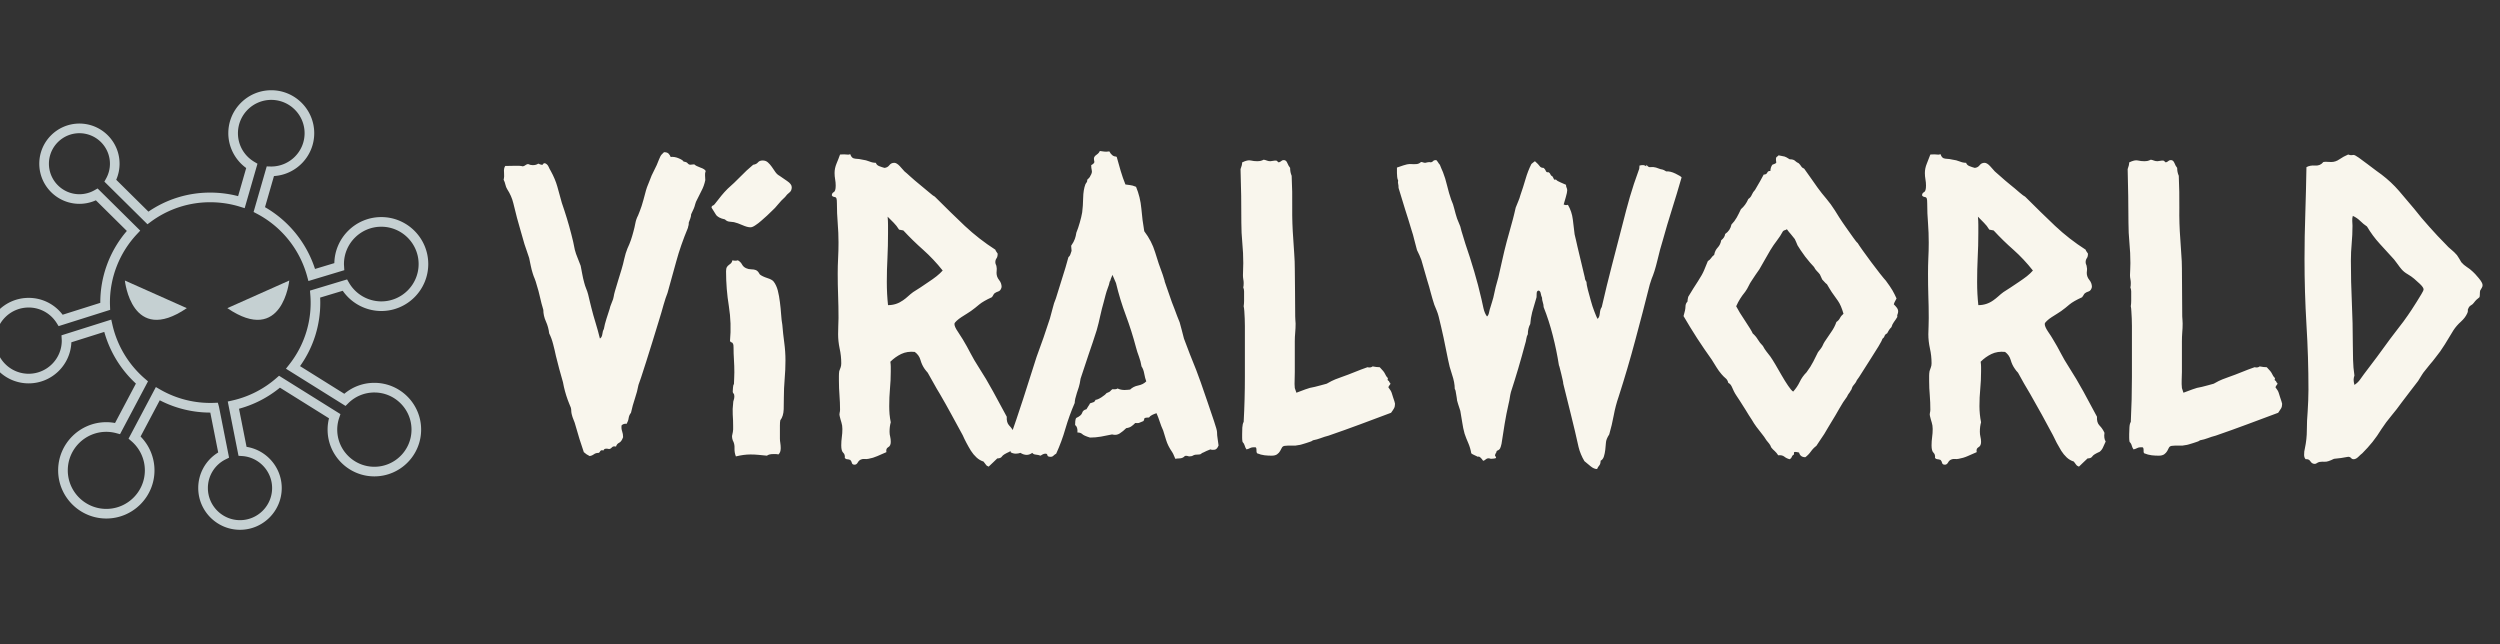 <svg xmlns="http://www.w3.org/2000/svg" version="1.1" xmlns:xlink="http://www.w3.org/1999/xlink" xmlns:svgjs="http://svgjs.dev/svgjs" width="194" height="50" viewBox="0 0 194 50">
  <rect x="0" y="0" width="194" height="50" fill="#333333" stroke="none"/>
  <g transform="matrix(1,0,0,1,-1.212,-0.943)">
    <svg viewBox="0 0 396 70" data-background-color="#856591" preserveAspectRatio="xMidYMid meet" height="50" width="194" xmlns="http://www.w3.org/2000/svg" xmlns:xlink="http://www.w3.org/1999/xlink">
      <g id="tight-bounds" transform="matrix(1,0,0,1,0.24,0.187)">
        <svg viewBox="0 0 395.52 69.626" height="69.626" width="395.52">
          <g>
            <svg viewBox="0 0 498.909 87.826" height="69.626" width="395.52">
              <g transform="matrix(1,0,0,1,103.389,12.138)">
                <svg viewBox="0 0 395.52 63.55" height="63.55" width="395.52">
                  <g id="textblocktransform">
                    <svg viewBox="0 0 395.52 63.55" height="63.55" width="395.52" id="textblock">
                      <g>
                        <svg viewBox="0 0 395.52 63.55" height="63.55" width="395.52">
                          <g transform="matrix(1,0,0,1,0,0)">
                            <svg width="395.52" viewBox="0 -37.7 245.83 39.51" height="63.55" data-palette-color="#f9f6ed">
                              <path d="M19.92-37.55L19.92-37.55Q20.31-37.55 20.48-37.38 20.65-37.21 20.75-36.96L20.75-36.96Q21.24-37.01 21.75-36.79 22.27-36.57 22.36-36.38L22.36-36.38Q22.75-36.33 22.85-36.18 22.95-36.04 23.14-35.99L23.14-35.99 23.68-36.04Q23.88-35.84 24.44-35.64 25-35.45 25.1-35.21L25.1-35.21Q25-34.96 25.02-34.69 25.05-34.42 25.05-34.08L25.05-34.08Q24.9-33.35 24.58-32.76 24.27-32.18 24.02-31.64L24.02-31.64Q23.88-31.4 23.8-31.1 23.73-30.81 23.63-30.57L23.63-30.57Q23.54-30.37 23.46-30.2 23.39-30.03 23.29-29.83L23.29-29.83Q23.29-29.59 23.19-29.32 23.1-29.05 23-28.81L23-28.81Q23-28.52 22.95-28.39 22.9-28.27 22.9-28.17L22.9-28.17Q21.97-25.93 21.44-23.97 20.9-22.02 20.36-20.07L20.36-20.07Q20.12-19.48 19.87-18.6 19.63-17.72 19.26-16.53 18.9-15.33 18.48-13.99 18.07-12.65 17.7-11.5 17.33-10.35 17.07-9.55 16.8-8.74 16.75-8.64L16.75-8.64Q16.6-7.81 16.31-6.96 16.02-6.1 15.82-5.18L15.82-5.18Q15.58-4.88 15.53-4.52 15.48-4.15 15.28-3.81L15.28-3.81Q14.89-3.86 14.65-3.61L14.65-3.61Q14.6-3.22 14.72-2.88 14.84-2.54 14.84-2.15L14.84-2.15Q14.65-1.61 14.36-1.46 14.06-1.32 13.96-0.98L13.96-0.98Q13.62-1.07 13.45-0.88 13.28-0.68 13.09-0.68L13.09-0.68Q12.5-0.83 12.4-0.49L12.4-0.49Q12.11-0.59 12.01-0.42 11.91-0.24 11.82-0.2L11.82-0.2Q11.43-0.2 11.21-0.02 10.99 0.15 10.69 0.2L10.69 0.2Q10.5 0.1 10.3-0.02 10.11-0.15 9.96-0.29L9.96-0.29Q9.67-1.12 9.42-1.93 9.18-2.73 8.94-3.56L8.94-3.56Q8.84-3.96 8.69-4.3 8.54-4.64 8.45-5.03L8.45-5.03Q8.4-5.27 8.4-5.44 8.4-5.62 8.35-5.81L8.35-5.81Q8.25-6.05 8.15-6.3 8.06-6.54 7.96-6.79L7.96-6.79Q7.57-7.86 7.37-8.98L7.37-8.98Q7.13-9.81 6.91-10.62 6.69-11.43 6.49-12.26L6.49-12.26Q6.35-12.94 6.15-13.7 5.96-14.45 5.66-15.04L5.66-15.04Q5.57-15.82 5.25-16.53 4.93-17.24 4.93-17.97L4.93-17.97Q4.69-18.75 4.52-19.53 4.35-20.31 4.1-21.09L4.1-21.09Q4-21.48 3.86-21.83 3.71-22.17 3.61-22.51L3.61-22.51Q3.47-22.95 3.37-23.44 3.27-23.93 3.17-24.41L3.17-24.41Q3.03-24.85 2.88-25.27 2.73-25.68 2.59-26.12L2.59-26.12Q2.34-26.95 2.12-27.76 1.9-28.56 1.66-29.39L1.66-29.39Q1.42-30.32 1.2-31.23 0.98-32.13 0.44-32.96L0.44-32.96Q0.29-33.2 0.22-33.52 0.15-33.84 0-34.13L0-34.13Q0.1-34.52 0.05-35.03 0-35.55 0.2-35.84L0.2-35.84Q0.68-35.84 1.37-35.86 2.05-35.89 2.39-35.79L2.39-35.79Q2.59-35.84 2.71-35.94 2.83-36.04 3.03-36.08L3.03-36.08Q3.32-35.94 3.61-35.94L3.61-35.94Q4.05-35.94 4.3-36.13L4.3-36.13Q4.83-35.89 4.88-36.04 4.93-36.18 5.13-36.18L5.13-36.18Q5.42-36.08 5.57-35.77 5.71-35.45 5.86-35.21L5.86-35.21Q6.4-34.23 6.67-33.28 6.93-32.32 7.23-31.25L7.23-31.25Q7.57-30.27 7.86-29.32 8.15-28.37 8.4-27.39L8.4-27.39Q8.54-26.9 8.64-26.42 8.74-25.93 8.84-25.44L8.84-25.44Q8.98-24.9 9.18-24.44 9.38-23.97 9.57-23.44L9.57-23.44Q9.67-22.9 9.77-22.39 9.86-21.88 10.01-21.34L10.01-21.34Q10.11-20.95 10.25-20.61 10.4-20.26 10.5-19.87L10.5-19.87Q10.6-19.48 10.69-19.07 10.79-18.65 10.89-18.26L10.89-18.26Q11.13-17.29 11.43-16.33 11.72-15.38 11.96-14.4L11.96-14.4Q12.21-14.55 12.26-14.94 12.3-15.33 12.45-15.58L12.45-15.58Q12.55-16.16 12.77-16.85 12.99-17.53 13.18-18.12L13.18-18.12Q13.23-18.36 13.31-18.55 13.38-18.75 13.48-18.99L13.48-18.99Q13.62-19.29 13.67-19.6 13.72-19.92 13.82-20.26L13.82-20.26Q14.01-20.95 14.23-21.63 14.45-22.31 14.65-23L14.65-23Q14.84-23.63 14.99-24.32 15.14-25 15.38-25.59L15.38-25.59Q15.63-26.12 15.8-26.61 15.97-27.1 16.11-27.64L16.11-27.64Q16.26-28.17 16.36-28.71 16.46-29.25 16.7-29.69L16.7-29.69Q16.8-29.93 16.92-30.25 17.04-30.57 17.14-30.86L17.14-30.86Q17.38-31.64 17.58-32.42 17.77-33.2 18.12-33.98L18.12-33.98Q18.36-34.67 18.7-35.3 19.04-35.94 19.29-36.62L19.29-36.62Q19.48-37.11 19.63-37.26 19.78-37.4 19.92-37.55ZM35.79-33.2L35.79-33.2Q35.79-32.76 35.5-32.54 35.2-32.32 34.96-31.98L34.96-31.98Q34.47-31.54 34.1-31.08 33.74-30.62 33.25-30.18L33.25-30.18Q33.05-29.98 32.71-29.66 32.37-29.35 32-29.03 31.64-28.71 31.27-28.47 30.91-28.22 30.66-28.22L30.66-28.22Q30.27-28.22 29.66-28.49 29.05-28.76 28.61-28.86L28.61-28.86Q28.27-28.91 28-28.93 27.73-28.96 27.49-29.2L27.49-29.2Q26.61-29.39 26.36-29.81 26.12-30.22 25.83-30.66L25.83-30.66Q25.83-30.86 25.97-30.91 26.12-30.96 26.22-31.1L26.22-31.1Q26.71-31.74 27.05-32.15 27.39-32.57 27.83-33.01L27.83-33.01Q28.66-33.74 29.42-34.52 30.17-35.3 31-35.99L31-35.99Q31.39-36.04 31.59-36.28 31.78-36.52 32.18-36.52L32.18-36.52Q32.57-36.52 32.83-36.28 33.1-36.04 33.32-35.72 33.54-35.4 33.76-35.08 33.98-34.77 34.27-34.62L34.27-34.62Q34.62-34.38 35.2-33.98 35.79-33.59 35.79-33.2ZM29.1-24.12L29.1-24.12Q29.44-23.93 29.61-23.61 29.78-23.29 30.12-23.14L30.12-23.14Q30.42-23 30.76-23 31.1-23 31.35-22.9L31.35-22.9Q31.54-22.8 31.64-22.66 31.74-22.51 31.83-22.36L31.83-22.36Q32.13-22.12 32.74-21.92 33.35-21.73 33.54-21.48L33.54-21.48Q33.88-21.04 34.06-20.36 34.23-19.68 34.32-18.92 34.42-18.16 34.47-17.41 34.52-16.65 34.62-16.11L34.62-16.11Q34.71-14.99 34.86-13.89 35.01-12.79 35.01-11.67L35.01-11.67Q35.01-10.55 34.91-9.38 34.81-8.2 34.81-7.08L34.81-7.08Q34.81-6.49 34.79-5.62 34.76-4.74 34.37-4.25L34.37-4.25Q34.32-4.05 34.32-3.56L34.32-3.56 34.32-2Q34.32-1.71 34.37-1.42 34.42-1.12 34.42-0.78L34.42-0.78Q34.42-0.24 34.13 0L34.13 0Q33.98-0.05 33.81-0.05 33.64-0.05 33.49-0.05L33.49-0.05Q32.96-0.05 32.71 0.15L32.71 0.15Q32.18 0.1 31.69 0.05 31.2 0 30.66 0L30.66 0Q29.83 0 28.85 0.24L28.85 0.24Q28.66-0.24 28.68-0.78 28.71-1.32 28.46-1.76L28.46-1.76Q28.42-1.9 28.39-2.03 28.37-2.15 28.37-2.29L28.37-2.29Q28.51-2.88 28.51-3.1 28.51-3.32 28.51-3.56L28.51-3.56Q28.51-4.25 28.46-4.96 28.42-5.66 28.51-6.35L28.51-6.35Q28.51-6.59 28.59-6.79 28.66-6.98 28.66-7.23L28.66-7.23Q28.66-7.47 28.56-7.57 28.46-7.67 28.46-7.81L28.46-7.81Q28.46-7.96 28.49-8.3 28.51-8.64 28.61-8.74L28.61-8.74Q28.61-9.13 28.64-9.5 28.66-9.86 28.66-10.21L28.66-10.21Q28.66-10.99 28.61-11.77 28.56-12.55 28.56-13.28L28.56-13.28Q28.56-13.62 28.51-13.72 28.46-13.82 28.42-13.87 28.37-13.92 28.27-13.94 28.17-13.96 28.12-14.11L28.12-14.11Q28.32-16.26 27.98-18.41 27.63-20.56 27.63-22.75L27.63-22.75Q27.63-23.1 27.73-23.27 27.83-23.44 27.98-23.54 28.12-23.63 28.24-23.75 28.37-23.88 28.42-24.12L28.42-24.12Q28.81-24.02 29.1-24.12ZM62.5-4.69L62.5-4.69Q62.45-3.96 62.81-3.59 63.18-3.22 63.42-2.69L63.42-2.69Q63.33-2 63.57-1.61L63.57-1.61Q63.42-1.32 63.28-0.95 63.13-0.59 62.84-0.34L62.84-0.34Q62.06 0 61.91 0.24 61.76 0.49 61.32 0.49L61.32 0.49Q61.08 0.73 60.79 1 60.49 1.27 60.25 1.51L60.25 1.51Q60 1.42 59.91 1.27 59.81 1.12 59.61 0.88L59.61 0.88Q59.13 0.73 58.74 0.37 58.34 0 58.05-0.46 57.76-0.93 57.49-1.44 57.22-1.95 57.03-2.39L57.03-2.39Q56.34-3.66 55.63-4.96 54.93-6.25 54.19-7.52L54.19-7.52Q53.8-8.15 53.44-8.81 53.07-9.47 52.68-10.16L52.68-10.16Q52.58-10.25 52.49-10.38 52.39-10.5 52.29-10.64L52.29-10.64Q51.95-11.13 51.78-11.74 51.61-12.35 51.07-12.74L51.07-12.74Q50.14-12.84 49.38-12.48 48.63-12.11 48.04-11.52L48.04-11.52Q48.09-11.18 48.09-10.89 48.09-10.6 48.09-10.3L48.09-10.3Q48.09-9.18 47.99-8.15 47.9-7.13 47.9-6.01L47.9-6.01Q47.9-5.52 47.94-5 47.99-4.49 48.09-4L48.09-4Q47.94-3.47 47.94-2.83L47.94-2.83Q47.94-2.49 48.02-2.2 48.09-1.9 48.09-1.56L48.09-1.56Q48.09-1.07 47.77-0.9 47.46-0.73 47.55-0.29L47.55-0.29Q46.97-0.05 46.43 0.2 45.89 0.44 45.31 0.54L45.31 0.54Q45.06 0.59 44.82 0.56 44.58 0.54 44.38 0.63L44.38 0.63Q44.14 0.73 43.99 1 43.84 1.27 43.6 1.27L43.6 1.27Q43.31 1.27 43.26 1.05 43.21 0.83 43.06 0.68L43.06 0.68Q42.82 0.59 42.67 0.59 42.52 0.59 42.38 0.44L42.38 0.44Q42.43 0 42.18-0.22 41.94-0.44 41.94-1.12L41.94-1.12Q41.94-1.66 42.01-2.15 42.08-2.64 42.08-3.17L42.08-3.17Q42.08-3.61 41.96-3.98 41.84-4.35 41.74-4.79L41.74-4.79Q41.69-4.98 41.74-5.18 41.79-5.37 41.79-5.57L41.79-5.57Q41.79-6.45 41.72-7.35 41.65-8.25 41.65-9.13L41.65-9.13Q41.65-9.47 41.65-9.77 41.65-10.06 41.69-10.35L41.69-10.35Q41.79-10.64 41.87-10.84 41.94-11.04 41.94-11.33L41.94-11.33Q41.94-12.26 41.74-13.16 41.55-14.06 41.55-14.94L41.55-14.94Q41.55-15.43 41.57-15.94 41.6-16.46 41.6-16.94L41.6-16.94Q41.6-18.36 41.55-19.73 41.5-21.09 41.5-22.46L41.5-22.46Q41.5-23.44 41.55-24.39 41.6-25.34 41.6-26.32L41.6-26.32Q41.6-27.54 41.5-28.74 41.4-29.93 41.4-31.2L41.4-31.2Q41.4-31.64 41.35-31.79 41.3-31.93 41.21-31.96 41.11-31.98 40.99-32.01 40.86-32.03 40.77-32.18L40.77-32.18Q40.77-32.47 41.01-32.59 41.25-32.71 41.25-33.4L41.25-33.4Q41.25-33.79 41.18-34.18 41.11-34.57 41.11-34.96L41.11-34.96Q41.11-35.55 41.35-36.13 41.6-36.72 41.79-37.26L41.79-37.26Q42.38-37.3 42.6-37.26 42.82-37.21 43.06-37.3L43.06-37.3Q43.21-36.77 43.7-36.74 44.18-36.72 44.58-36.62L44.58-36.62Q45.01-36.57 45.43-36.4 45.84-36.23 46.24-36.23L46.24-36.23Q46.33-35.94 46.65-35.82 46.97-35.69 47.31-35.6L47.31-35.6Q47.7-35.64 47.92-35.94 48.14-36.23 48.53-36.23L48.53-36.23Q48.82-36.23 49.21-35.82 49.6-35.4 49.8-35.16L49.8-35.16Q50-35.01 50.53-34.52 51.07-34.03 51.7-33.52 52.34-33.01 52.88-32.54 53.41-32.08 53.56-32.03L53.56-32.03Q55.56-30.03 57.29-28.39 59.03-26.76 61.08-25.44L61.08-25.44Q61.13-25.29 61.2-25.2 61.27-25.1 61.37-24.95L61.37-24.95Q61.37-24.56 61.23-24.37 61.08-24.17 61.08-23.88L61.08-23.88Q61.08-23.73 61.15-23.58 61.23-23.44 61.23-23.29L61.23-23.29Q61.27-23.1 61.25-22.92 61.23-22.75 61.23-22.56L61.23-22.56Q61.23-22.07 61.54-21.68 61.86-21.29 61.86-20.8L61.86-20.8Q61.76-20.36 61.47-20.26 61.18-20.17 60.98-20.02L60.98-20.02Q60.88-19.92 60.81-19.78 60.74-19.63 60.64-19.53L60.64-19.53Q59.57-19.04 59.08-18.63 58.59-18.21 58.05-17.82L58.05-17.82Q57.91-17.72 57.56-17.5 57.22-17.29 56.88-17.07 56.54-16.85 56.27-16.6 56-16.36 56-16.21L56-16.21Q56-15.87 56.42-15.26 56.83-14.65 57.03-14.31L57.03-14.31Q57.56-13.43 58-12.57 58.44-11.72 58.98-10.89L58.98-10.89Q59.96-9.38 60.81-7.81 61.66-6.25 62.5-4.69ZM54.54-22.85L54.54-22.85Q53.41-24.27 52.12-25.42 50.83-26.56 49.65-27.83L49.65-27.83 49.12-27.93Q48.82-28.42 48.46-28.78 48.09-29.15 47.7-29.54L47.7-29.54Q47.75-29 47.75-28.52 47.75-28.03 47.75-27.49L47.75-27.49Q47.75-25.93 47.68-24.44 47.6-22.95 47.6-21.44L47.6-21.44Q47.6-19.92 47.75-18.55L47.75-18.55Q48.77-18.55 49.6-19.14L49.6-19.14Q49.95-19.38 50.24-19.65 50.53-19.92 50.87-20.17L50.87-20.17Q51.26-20.41 51.78-20.75 52.29-21.09 52.8-21.44 53.32-21.78 53.78-22.14 54.24-22.51 54.54-22.85ZM76.07-37.01L76.16-36.96Q76.41-36.08 76.65-35.23 76.9-34.38 77.24-33.54L77.24-33.54Q77.97-33.45 78.14-33.4 78.31-33.35 78.56-33.25L78.56-33.25Q79.09-31.98 79.22-30.54 79.34-29.1 79.58-27.73L79.58-27.73Q80.51-26.51 80.93-25.12 81.34-23.73 81.88-22.31L81.88-22.31Q82.02-21.83 82.07-21.7 82.12-21.58 82.12-21.48L82.12-21.48Q82.41-20.65 82.71-19.78 83-18.9 83.34-18.07L83.34-18.07Q83.49-17.63 83.66-17.21 83.83-16.8 83.98-16.41L83.98-16.41Q84.12-15.92 84.25-15.41 84.37-14.89 84.51-14.4L84.51-14.4Q84.86-13.43 85.25-12.45 85.64-11.47 86.03-10.5L86.03-10.5Q86.17-10.16 86.59-8.98 87-7.81 87.44-6.52 87.88-5.22 88.25-4.13 88.62-3.03 88.62-2.78L88.62-2.78Q88.62-2.39 88.69-1.98 88.76-1.56 88.81-1.12L88.81-1.12Q88.62-0.63 88.32-0.59 88.03-0.54 87.79-0.63L87.79-0.63Q87.54-0.54 87.32-0.44 87.1-0.34 86.91-0.24L86.91-0.24Q86.76-0.2 86.66-0.1 86.56 0 86.42 0L86.42 0Q85.83 0 85.66 0.12 85.49 0.24 85.15 0.24L85.15 0.24Q84.71 0.1 84.59 0.22 84.47 0.34 84.37 0.39L84.37 0.39Q84.17 0.49 83.93 0.49 83.68 0.49 83.44 0.54L83.44 0.54Q83.34 0.34 83.27 0.15 83.2-0.05 83.05-0.29L83.05-0.29Q82.51-1.07 82.29-1.81 82.07-2.54 81.93-2.98L81.93-2.98Q81.68-3.52 81.51-4.05 81.34-4.59 81.1-5.13L81.1-5.13Q80.8-5.03 80.56-4.91 80.31-4.79 80.17-4.59L80.17-4.59Q79.58-4.59 79.58-4.44 79.58-4.3 79.48-4.15L79.48-4.15Q79.19-4.05 79.02-3.96 78.85-3.86 78.46-3.91L78.46-3.91Q78.22-3.66 77.97-3.49 77.73-3.32 77.34-3.27L77.34-3.27Q76.95-2.88 76.53-2.61 76.12-2.34 75.58-2.49L75.58-2.49Q74.89-2.34 74.21-2.22 73.53-2.1 72.84-2.1L72.84-2.1Q72.06-2.34 71.87-2.54 71.67-2.73 71.28-2.73L71.28-2.73Q71.33-3.42 70.99-3.66L70.99-3.66Q70.99-3.81 71.01-4.13 71.04-4.44 71.14-4.54L71.14-4.54Q71.77-4.83 71.87-5.18 71.97-5.52 72.4-5.62L72.4-5.62Q72.5-5.81 72.62-5.98 72.75-6.15 72.84-6.35L72.84-6.35Q73.09-6.45 73.26-6.49 73.43-6.54 73.53-6.79L73.53-6.79Q73.77-6.79 74.26-7.1 74.75-7.42 74.89-7.62L74.89-7.62Q75.29-7.76 75.38-7.89 75.48-8.01 75.63-8.11L75.63-8.11Q76.12-8.06 76.26-8.2L76.26-8.2Q76.65-8.01 77.14-8.01L77.14-8.01Q77.34-8.01 77.48-8.03 77.63-8.06 77.82-8.06L77.82-8.06Q78.22-8.45 78.83-8.57 79.44-8.69 79.83-9.08L79.83-9.08Q79.68-9.47 79.58-10.03 79.48-10.6 79.24-10.94L79.24-10.94Q79.14-11.57 78.92-12.16 78.7-12.74 78.56-13.28L78.56-13.28Q78.02-15.33 77.29-17.29 76.56-19.24 76.07-21.29L76.07-21.29Q75.97-21.53 75.85-21.8 75.72-22.07 75.63-22.31L75.63-22.31Q75.38-21.73 75.38-21.66 75.38-21.58 75.29-21.48L75.29-21.48Q75.24-21.24 75.19-21.07 75.14-20.9 75.04-20.65L75.04-20.65Q74.89-20.26 74.77-19.8 74.65-19.34 74.55-18.95L74.55-18.95Q74.31-18.12 74.11-17.21 73.92-16.31 73.67-15.43L73.67-15.43Q73.19-13.92 72.67-12.43 72.16-10.94 71.67-9.42L71.67-9.42Q71.57-8.74 71.45-8.37 71.33-8.01 71.21-7.64 71.09-7.28 71.01-6.93 70.94-6.59 70.94-6.4L70.94-6.4Q70.26-4.83 69.79-3.22 69.33-1.61 68.64-0.1L68.64-0.1Q68.45 0 68.3 0.15 68.16 0.29 67.96 0.29L67.96 0.29Q67.57 0.29 67.55 0.1 67.52-0.1 67.33-0.1L67.33-0.1Q67.13-0.1 66.98-0.02 66.84 0.05 66.69 0.15L66.69 0.15Q66.45 0.05 66.13 0.02 65.81 0 65.67-0.2L65.67-0.2Q65.32 0.05 64.98 0.05L64.98 0.05Q64.59 0.05 64.2-0.2L64.2-0.2Q63.91-0.1 63.62-0.1L63.62-0.1Q63.47-0.1 63.27-0.15 63.08-0.2 62.98-0.29L62.98-0.29Q62.93-0.49 62.93-0.68 62.93-0.88 62.93-1.12L62.93-1.12Q62.93-1.61 62.83-1.86L62.83-1.86Q63.71-4.35 64.54-6.91 65.37-9.47 66.2-12.11L66.2-12.11Q66.64-13.33 67.06-14.5 67.47-15.67 67.86-16.89L67.86-16.89Q68.06-17.58 68.21-18.19 68.35-18.8 68.6-19.38L68.6-19.38Q68.99-20.65 69.4-21.95 69.82-23.24 70.16-24.51L70.16-24.51Q70.35-24.66 70.4-24.85 70.45-25.05 70.55-25.29L70.55-25.29 70.5-25.93Q70.84-26.42 70.96-26.78 71.09-27.15 71.14-27.54L71.14-27.54Q71.38-28.13 71.57-28.81 71.77-29.49 71.87-30.08L71.87-30.08Q71.97-30.86 71.99-31.86 72.01-32.86 72.26-33.54L72.26-33.54Q72.36-33.74 72.43-33.81 72.5-33.89 72.5-34.13L72.5-34.13Q72.6-34.23 72.72-34.35 72.84-34.47 72.89-34.62L72.89-34.62Q73.14-35.01 73.06-35.3 72.99-35.6 72.99-35.94L72.99-35.94Q73.43-36.18 73.38-36.38 73.33-36.57 73.33-36.77L73.33-36.77Q73.33-37.01 73.65-37.23 73.97-37.45 74.06-37.7L74.06-37.7Q74.36-37.65 74.65-37.62 74.94-37.6 75.24-37.65L75.24-37.65Q75.58-37.01 76.07-37.01L76.07-37.01ZM109.9-8.35L109.9-8.35Q110.24-7.91 110.32-7.64 110.39-7.37 110.49-7.1 110.59-6.84 110.66-6.59 110.73-6.35 110.73-6.3L110.73-6.3Q110.73-5.96 110.61-5.74 110.49-5.52 110.24-5.18L110.24-5.18Q108.29-4.44 106.39-3.74 104.48-3.03 102.48-2.34L102.48-2.34Q101.94-2.2 101.5-2.03 101.06-1.86 100.53-1.76L100.53-1.76Q100.43-1.66 100.21-1.59 99.99-1.51 99.7-1.42 99.4-1.32 99.14-1.25 98.87-1.17 98.77-1.17L98.77-1.17Q98.38-1.07 97.91-1.1 97.45-1.12 97.01-1.07L97.01-1.07Q96.77-1.03 96.67-0.83 96.57-0.63 96.45-0.42 96.33-0.2 96.08-0.02 95.84 0.15 95.4 0.15L95.4 0.15Q94.96 0.15 94.52 0.1 94.08 0.05 93.59-0.15L93.59-0.15Q93.5-0.29 93.52-0.51 93.54-0.73 93.45-0.88L93.45-0.88Q93.01-0.93 92.76-0.81 92.52-0.68 92.28-0.63L92.28-0.63Q92.13-0.83 92.06-1.1 91.98-1.37 91.79-1.56L91.79-1.56Q91.74-1.81 91.74-2.05 91.74-2.29 91.74-2.54L91.74-2.54Q91.74-2.88 91.76-3.34 91.79-3.81 91.93-4.05L91.93-4.05Q92.08-6.84 92.08-9.62 92.08-12.4 92.08-15.19L92.08-15.19Q92.08-15.48 92.08-15.94 92.08-16.41 92.06-16.89 92.03-17.38 92.01-17.8 91.98-18.21 91.93-18.41L91.93-18.41Q91.98-18.75 91.98-19.07 91.98-19.38 91.98-19.73L91.98-19.73Q91.98-20.02 91.98-20.26 91.98-20.51 91.88-20.75L91.88-20.75Q91.93-20.95 91.93-21.29L91.93-21.29Q91.93-21.53 91.88-21.78 91.84-22.02 91.84-22.27L91.84-22.27Q91.84-22.66 91.86-23.02 91.88-23.39 91.88-23.78L91.88-23.78Q91.88-25.05 91.76-26.29 91.64-27.54 91.64-28.81L91.64-28.81Q91.64-30.47 91.62-32.13 91.59-33.79 91.54-35.45L91.54-35.45Q91.74-35.94 91.74-36.28L91.74-36.28Q92.42-36.62 92.81-36.52 93.2-36.43 93.59-36.43L93.59-36.43Q93.84-36.43 94.03-36.47 94.23-36.52 94.42-36.62L94.42-36.62Q94.67-36.57 94.84-36.5 95.01-36.43 95.25-36.43L95.25-36.43Q95.99-36.57 96.06-36.47 96.13-36.38 96.28-36.28L96.28-36.28Q96.47-36.33 96.6-36.45 96.72-36.57 96.91-36.57L96.91-36.57Q97.21-36.57 97.35-36.21 97.5-35.84 97.7-35.6L97.7-35.6Q97.7-35.06 97.89-34.62L97.89-34.62Q97.99-32.62 97.96-30.66 97.94-28.71 98.09-26.76L98.09-26.76Q98.13-25.88 98.21-24.93 98.28-23.97 98.28-23.1L98.28-23.1Q98.28-21.63 98.31-20.14 98.33-18.65 98.33-17.14L98.33-17.14Q98.33-16.89 98.35-16.7 98.38-16.5 98.38-16.26L98.38-16.26Q98.38-15.67 98.33-15.14 98.28-14.6 98.28-14.06L98.28-14.06 98.28-10.25Q98.28-9.77 98.26-9.25 98.23-8.74 98.28-8.25L98.28-8.25 98.48-7.67Q99.01-7.86 99.57-8.08 100.14-8.3 100.77-8.4L100.77-8.4Q101.16-8.5 101.5-8.59 101.85-8.69 102.24-8.79L102.24-8.79Q102.92-9.18 103.31-9.33 103.7-9.47 104.09-9.62L104.09-9.62Q104.92-9.91 105.7-10.23 106.48-10.55 107.31-10.84L107.31-10.84Q107.7-10.74 107.95-10.94L107.95-10.94Q108.44-10.84 108.83-10.84L108.83-10.84Q109.37-10.3 109.49-10.01 109.61-9.72 109.85-9.47L109.85-9.47Q109.76-9.23 109.88-9.18 110-9.13 110.05-8.94L110.05-8.94Q110.24-8.84 110.1-8.67 109.95-8.5 109.9-8.35ZM141.93-35.79L141.98-35.99Q142.18-35.64 142.49-35.69 142.81-35.74 143.15-35.64L143.15-35.64 143.69-35.45Q143.98-35.4 144.13-35.33 144.27-35.25 144.42-35.16L144.42-35.16Q144.91-35.21 145.57-34.89 146.23-34.57 146.33-34.42L146.33-34.42Q145.74-32.37 145.13-30.44 144.52-28.52 143.98-26.56L143.98-26.56Q143.84-26.12 143.66-25.46 143.49-24.8 143.32-24.1 143.15-23.39 142.96-22.78 142.76-22.17 142.61-21.83L142.61-21.83 142.37-21.09Q141.49-17.58 140.56-14.14 139.64-10.69 138.51-7.18L138.51-7.18Q138.12-6.05 137.9-4.86 137.68-3.66 137.34-2.49L137.34-2.49Q136.95-1.9 136.93-1.46 136.9-1.03 136.85-0.59 136.8-0.15 136.68 0.24 136.56 0.63 136.27 0.78L136.27 0.78Q136.27 1.17 136.1 1.37 135.93 1.56 135.83 1.81L135.83 1.81Q135.44 1.81 135.02 1.46 134.61 1.12 134.26 0.83L134.26 0.83Q134.02 0.44 133.83-0.02 133.63-0.49 133.53-0.93L133.53-0.93Q133.09-2.93 132.6-4.88 132.12-6.84 131.63-8.79L131.63-8.79Q131.63-8.94 131.55-9.28 131.48-9.62 131.38-10.01 131.29-10.4 131.21-10.69 131.14-10.99 131.09-11.08L131.09-11.08Q130.8-12.94 130.33-14.77 129.87-16.6 129.19-18.31L129.19-18.31Q129.19-18.6 129.09-18.9 128.99-19.19 128.99-19.48L128.99-19.48Q128.89-19.68 128.84-19.97 128.8-20.26 128.6-20.36L128.6-20.36Q128.36-20.36 128.33-20.07 128.31-19.78 128.31-19.53L128.31-19.53Q127.97-18.41 127.77-17.68 127.58-16.94 127.53-16.21L127.53-16.21Q127.23-15.67 127.23-14.94L127.23-14.94Q127.09-14.7 127.04-14.36 126.99-14.01 126.89-13.72L126.89-13.72Q126.06-10.6 125.13-7.76L125.13-7.76Q125.04-7.42 124.99-7.06 124.94-6.69 124.84-6.3L124.84-6.3Q124.55-5.03 124.35-3.81 124.16-2.59 123.96-1.32L123.96-1.32Q123.86-0.88 123.77-0.73 123.67-0.59 123.57-0.54 123.47-0.49 123.4-0.46 123.33-0.44 123.33-0.29L123.33-0.29Q123.08 0.1 123.18 0.2 123.28 0.29 123.28 0.39L123.28 0.39Q123.28 0.49 123.01 0.51 122.74 0.54 122.64 0.54L122.64 0.54Q122.25 0.39 122.03 0.59 121.81 0.78 121.67 0.78L121.67 0.78Q121.52 0.54 121.33 0.37 121.13 0.2 121.03 0.29L121.03 0.29Q120.54 0.05 120.42 0 120.3-0.05 120.2-0.15L120.2-0.15Q120.1-0.78 119.84-1.39 119.57-2 119.37-2.59L119.37-2.59Q119.18-3.27 119.08-3.98 118.98-4.69 118.84-5.42L118.84-5.42Q118.74-5.76 118.57-6.25 118.4-6.74 118.4-7.03L118.4-7.03Q118.3-7.62 118.27-7.81 118.25-8.01 118.15-8.15L118.15-8.15Q118.15-8.94 117.81-9.94 117.47-10.94 117.32-11.77L117.32-11.77Q116.78-14.6 116.15-17.14L116.15-17.14Q116.05-17.53 115.91-17.87 115.76-18.21 115.61-18.6L115.61-18.6Q115.37-19.34 115.17-20.09 114.98-20.85 114.73-21.63L114.73-21.63Q114.54-22.27 114.37-22.88 114.2-23.49 114-24.17L114-24.17Q113.9-24.46 113.76-24.76 113.61-25.05 113.46-25.39L113.46-25.39Q113.27-26.07 113.12-26.68 112.98-27.29 112.78-27.88L112.78-27.88Q112.39-29.2 111.97-30.49 111.56-31.79 111.17-33.11L111.17-33.11Q111.17-33.45 111.12-33.62 111.07-33.79 111.12-34.03L111.12-34.03Q111.02-34.23 111-34.47 110.97-34.72 110.97-34.96L110.97-34.96 110.97-35.64Q111.22-35.74 111.76-35.91 112.29-36.08 112.54-36.08L112.54-36.08Q113.17-36.04 113.46-36.08 113.76-36.13 113.95-36.33L113.95-36.33Q114.1-36.33 114.22-36.28 114.34-36.23 114.49-36.23L114.49-36.23Q115.08-36.38 115.17-36.28L115.17-36.28Q115.37-36.33 115.47-36.45 115.56-36.57 115.81-36.57L115.81-36.57Q115.91-36.57 116.05-36.33 116.2-36.08 116.3-35.99L116.3-35.99Q116.39-35.74 116.49-35.52 116.59-35.3 116.69-35.06L116.69-35.06Q116.98-34.33 117.2-33.4 117.42-32.47 117.71-31.64L117.71-31.64Q117.96-31.1 118.1-30.49 118.25-29.88 118.44-29.3L118.44-29.3Q118.54-29.05 118.64-28.81 118.74-28.56 118.84-28.32L118.84-28.32Q118.98-27.73 119.15-27.22 119.32-26.71 119.47-26.17L119.47-26.17Q120.06-24.46 120.57-22.73 121.08-21 121.47-19.29L121.47-19.29Q121.57-18.8 121.72-18.16 121.86-17.53 122.16-17.14L122.16-17.14Q122.35-17.29 122.42-17.68 122.5-18.07 122.59-18.31L122.59-18.31Q122.69-18.6 122.77-18.9 122.84-19.19 122.94-19.48L122.94-19.48Q123.08-20.17 123.23-20.78 123.38-21.39 123.57-22.02L123.57-22.02Q123.82-23.1 124.06-24.19 124.3-25.29 124.6-26.42L124.6-26.42Q124.79-27.1 124.99-27.83 125.18-28.56 125.38-29.25L125.38-29.25Q125.48-29.59 125.55-29.93 125.62-30.27 125.72-30.66L125.72-30.66Q125.87-31.05 126.04-31.45 126.21-31.84 126.31-32.23L126.31-32.23Q126.65-33.2 126.94-34.2 127.23-35.21 127.67-36.08L127.67-36.08Q127.77-36.18 127.87-36.25 127.97-36.33 128.11-36.43L128.11-36.43Q128.55-36.04 128.7-35.82 128.84-35.6 129.19-35.6L129.19-35.6Q129.38-35.45 129.46-35.23 129.53-35.01 129.82-35.06L129.82-35.06Q129.97-34.96 130.04-34.79 130.11-34.62 130.31-34.52L130.31-34.52Q130.51-34.08 130.55-34.13 130.6-34.18 130.75-34.13L130.75-34.13Q130.85-33.98 131.31-33.79 131.77-33.59 131.97-33.5L131.97-33.5Q131.97-33.3 132.04-33.15 132.12-33.01 132.12-32.81L132.12-32.81Q132.12-32.57 131.95-31.98 131.77-31.4 131.68-31.05L131.68-31.05Q131.92-30.96 132.02-30.98 132.12-31.01 132.21-31.01L132.21-31.01Q132.7-30.18 132.82-29.17 132.95-28.17 133.04-27.34L133.04-27.34Q133.14-26.95 133.22-26.59 133.29-26.22 133.39-25.83L133.39-25.83Q133.63-24.85 133.85-23.9 134.07-22.95 134.31-21.97L134.31-21.97Q134.31-21.73 134.51-21.44L134.51-21.44Q134.51-21.14 134.68-20.48 134.85-19.82 135.05-19.12 135.24-18.41 135.49-17.77 135.73-17.14 135.88-16.85L135.88-16.85Q136.12-16.99 136.17-17.53 136.22-18.07 136.41-18.31L136.41-18.31Q137-20.9 137.66-23.44 138.32-25.98 139-28.61L139-28.61Q139.44-30.37 139.9-31.98 140.37-33.59 141-35.3L141-35.3Q141.1-35.5 141.1-35.89L141.1-35.89Q141.69-36.04 141.93-35.79L141.93-35.79ZM173.03-19.38L173.03-19.38Q172.93-19.19 172.84-19.02 172.74-18.85 172.69-18.65L172.69-18.65Q172.89-18.46 173.06-18.24 173.23-18.02 173.23-17.77L173.23-17.77Q173.23-17.58 173.15-17.41 173.08-17.24 173.13-17.09L173.13-17.09Q172.93-16.75 172.71-16.46 172.49-16.16 172.4-15.82L172.4-15.82Q172.2-15.63 172.08-15.43 171.96-15.23 171.86-15.04L171.86-15.04Q171.62-14.94 171.54-14.72 171.47-14.5 171.27-14.36L171.27-14.36Q171.23-14.16 170.79-13.43 170.35-12.7 169.81-11.87 169.27-11.04 168.78-10.25 168.3-9.47 168.1-9.23L168.1-9.23Q168-8.98 167.88-8.84 167.76-8.69 167.61-8.5L167.61-8.5Q167.51-8.35 167.47-8.18 167.42-8.01 167.32-7.91L167.32-7.91Q167.22-7.71 167.1-7.57 166.98-7.42 166.88-7.18L166.88-7.18Q166.39-6.54 165.9-5.66 165.41-4.79 164.98-4.1L164.98-4.1Q164.73-3.71 164.51-3.32 164.29-2.93 164.05-2.54L164.05-2.54Q163.8-2.15 163.56-1.81 163.32-1.46 163.07-1.07L163.07-1.07Q162.68-0.78 162.39-0.37 162.09 0.05 161.7 0.34L161.7 0.34Q161.07 0.34 160.92-0.24L160.92-0.24Q160.29-0.39 160.29-0.24 160.29-0.1 160.29 0L160.29 0Q160.09 0.1 160.02 0.29 159.95 0.49 159.75 0.59L159.75 0.59Q159.36 0.49 159.09 0.27 158.82 0.05 158.33 0.1L158.33 0.1Q158.14-0.2 157.9-0.42 157.65-0.63 157.46-0.88L157.46-0.88Q157.36-1.17 157.19-1.37 157.02-1.56 156.87-1.76L156.87-1.76Q156.72-2 156.58-2.2 156.43-2.39 156.28-2.59L156.28-2.59Q155.94-3.03 155.62-3.44 155.31-3.86 155.06-4.3L155.06-4.3Q154.67-4.88 154.31-5.49 153.94-6.1 153.55-6.69L153.55-6.69Q153.35-6.98 153.16-7.28 152.96-7.57 152.82-7.86L152.82-7.86Q152.72-8.11 152.55-8.45 152.38-8.79 152.13-8.89L152.13-8.89Q152.04-9.28 151.79-9.47 151.55-9.67 151.3-9.96L151.3-9.96Q150.96-10.35 150.67-10.82 150.38-11.28 150.08-11.77L150.08-11.77Q149.11-13.13 148.25-14.45 147.4-15.77 146.57-17.19L146.57-17.19Q146.81-17.97 146.81-18.36 146.81-18.75 147.06-18.99L147.06-18.99Q147.06-19.19 147.15-19.58L147.15-19.58Q147.79-20.65 148.37-21.53L148.37-21.53Q148.91-22.36 149.13-22.9 149.35-23.44 149.59-24.02L149.59-24.02Q149.84-24.17 149.99-24.39 150.13-24.61 150.38-24.8L150.38-24.8Q150.47-25.34 150.82-25.71 151.16-26.07 151.25-26.61L151.25-26.61Q151.69-26.95 151.74-27.39L151.74-27.39Q152.38-27.83 152.52-28.56L152.52-28.56Q152.91-28.96 153.18-29.44 153.45-29.93 153.7-30.47L153.7-30.47Q154.28-30.96 154.62-31.74L154.62-31.74Q154.92-31.93 155.06-32.28 155.21-32.62 155.45-32.86L155.45-32.86Q155.84-33.5 156.06-33.91 156.28-34.33 156.53-34.77L156.53-34.77Q156.87-34.77 156.97-35.01 157.07-35.25 157.36-35.21L157.36-35.21Q157.36-35.64 157.6-35.99L157.6-35.99Q157.7-36.04 157.9-36.11 158.09-36.18 158.09-36.28L158.09-36.28Q157.99-36.87 158.14-36.96 158.29-37.06 158.38-37.16L158.38-37.16Q158.92-37.06 159.12-37.01 159.31-36.96 159.75-36.67L159.75-36.67Q160.24-36.67 160.43-36.47 160.63-36.28 160.87-36.18L160.87-36.18Q161.07-35.99 161.19-35.79 161.31-35.6 161.56-35.5L161.56-35.5Q161.95-34.96 162.39-34.33 162.83-33.69 163.22-33.15L163.22-33.15Q163.75-32.42 164.32-31.76 164.88-31.1 165.37-30.32L165.37-30.32Q165.51-30.08 165.9-29.47 166.29-28.86 166.78-28.17 167.27-27.49 167.66-26.93 168.05-26.37 168.2-26.27L168.2-26.27Q168.34-26.03 168.83-25.34 169.32-24.66 169.88-23.9 170.44-23.14 170.98-22.46 171.52-21.78 171.71-21.58L171.71-21.58Q172.25-20.85 172.52-20.39 172.79-19.92 173.03-19.38ZM161.85-10.21L161.85-10.21Q162.39-10.94 162.68-11.52 162.97-12.11 163.27-12.7L163.27-12.7Q163.75-13.28 163.85-13.53 163.95-13.77 164.1-14.01L164.1-14.01Q164.49-14.6 164.9-15.19 165.32-15.77 165.56-16.46L165.56-16.46Q165.85-16.65 166-16.94 166.15-17.24 166.44-17.48L166.44-17.48Q166.15-18.51 165.76-19.07 165.37-19.63 164.98-20.17L164.98-20.17Q164.83-20.41 164.68-20.65 164.54-20.9 164.39-21.14L164.39-21.14Q164.19-21.29 164.07-21.44 163.95-21.58 163.8-21.73L163.8-21.73Q163.71-21.97 163.51-22.36L163.51-22.36Q163.32-22.61 163.12-22.8 162.92-23 162.78-23.29L162.78-23.29Q162.58-23.49 162.29-23.83 162-24.17 161.68-24.58 161.36-25 161.12-25.37 160.87-25.73 160.73-25.98L160.73-25.98Q160.63-26.22 160.56-26.39 160.48-26.56 160.39-26.76L160.39-26.76Q160.14-27.1 159.9-27.37 159.65-27.64 159.41-27.98L159.41-27.98Q159.26-27.88 159.14-27.86 159.02-27.83 158.92-27.73L158.92-27.73Q158.58-27.1 158.16-26.56 157.75-26.03 157.36-25.39L157.36-25.39Q157.02-24.8 156.67-24.19 156.33-23.58 155.99-23L155.99-23Q155.75-22.66 155.53-22.34 155.31-22.02 155.06-21.63L155.06-21.63Q154.82-21.29 154.65-20.92 154.48-20.56 154.23-20.21L154.23-20.21Q153.84-19.73 153.6-19.34 153.35-18.95 153.11-18.41L153.11-18.41Q153.26-18.12 153.57-17.6 153.89-17.09 154.23-16.58 154.57-16.06 154.84-15.63 155.11-15.19 155.16-15.04L155.16-15.04Q155.55-14.7 155.8-14.28 156.04-13.87 156.43-13.48L156.43-13.48Q156.63-13.09 156.87-12.79 157.11-12.5 157.36-12.16L157.36-12.16Q157.6-11.82 157.99-11.16 158.38-10.5 158.77-9.81 159.16-9.13 159.56-8.54 159.95-7.96 160.19-7.81L160.19-7.81Q160.68-8.35 161-9.01 161.31-9.67 161.85-10.21ZM197.93-4.69L197.93-4.69Q197.88-3.96 198.25-3.59 198.62-3.22 198.86-2.69L198.86-2.69Q198.76-2 199.01-1.61L199.01-1.61Q198.86-1.32 198.71-0.95 198.57-0.59 198.27-0.34L198.27-0.34Q197.49 0 197.35 0.24 197.2 0.49 196.76 0.49L196.76 0.49Q196.52 0.73 196.22 1 195.93 1.27 195.69 1.51L195.69 1.51Q195.44 1.42 195.34 1.27 195.25 1.12 195.05 0.88L195.05 0.88Q194.56 0.73 194.17 0.37 193.78 0 193.49-0.46 193.2-0.93 192.93-1.44 192.66-1.95 192.46-2.39L192.46-2.39Q191.78-3.66 191.07-4.96 190.36-6.25 189.63-7.52L189.63-7.52Q189.24-8.15 188.87-8.81 188.51-9.47 188.12-10.16L188.12-10.16Q188.02-10.25 187.92-10.38 187.82-10.5 187.73-10.64L187.73-10.64Q187.38-11.13 187.21-11.74 187.04-12.35 186.51-12.74L186.51-12.74Q185.58-12.84 184.82-12.48 184.06-12.11 183.48-11.52L183.48-11.52Q183.53-11.18 183.53-10.89 183.53-10.6 183.53-10.3L183.53-10.3Q183.53-9.18 183.43-8.15 183.33-7.13 183.33-6.01L183.33-6.01Q183.33-5.52 183.38-5 183.43-4.49 183.53-4L183.53-4Q183.38-3.47 183.38-2.83L183.38-2.83Q183.38-2.49 183.45-2.2 183.53-1.9 183.53-1.56L183.53-1.56Q183.53-1.07 183.21-0.9 182.89-0.73 182.99-0.29L182.99-0.29Q182.4-0.05 181.87 0.2 181.33 0.44 180.74 0.54L180.74 0.54Q180.5 0.59 180.26 0.56 180.01 0.54 179.82 0.63L179.82 0.63Q179.57 0.73 179.43 1 179.28 1.27 179.04 1.27L179.04 1.27Q178.74 1.27 178.69 1.05 178.64 0.83 178.5 0.68L178.5 0.68Q178.25 0.59 178.11 0.59 177.96 0.59 177.81 0.44L177.81 0.44Q177.86 0 177.62-0.22 177.38-0.44 177.38-1.12L177.38-1.12Q177.38-1.66 177.45-2.15 177.52-2.64 177.52-3.17L177.52-3.17Q177.52-3.61 177.4-3.98 177.28-4.35 177.18-4.79L177.18-4.79Q177.13-4.98 177.18-5.18 177.23-5.37 177.23-5.57L177.23-5.57Q177.23-6.45 177.16-7.35 177.08-8.25 177.08-9.13L177.08-9.13Q177.08-9.47 177.08-9.77 177.08-10.06 177.13-10.35L177.13-10.35Q177.23-10.64 177.3-10.84 177.38-11.04 177.38-11.33L177.38-11.33Q177.38-12.26 177.18-13.16 176.98-14.06 176.98-14.94L176.98-14.94Q176.98-15.43 177.01-15.94 177.03-16.46 177.03-16.94L177.03-16.94Q177.03-18.36 176.98-19.73 176.94-21.09 176.94-22.46L176.94-22.46Q176.94-23.44 176.98-24.39 177.03-25.34 177.03-26.32L177.03-26.32Q177.03-27.54 176.94-28.74 176.84-29.93 176.84-31.2L176.84-31.2Q176.84-31.64 176.79-31.79 176.74-31.93 176.64-31.96 176.55-31.98 176.42-32.01 176.3-32.03 176.2-32.18L176.2-32.18Q176.2-32.47 176.45-32.59 176.69-32.71 176.69-33.4L176.69-33.4Q176.69-33.79 176.62-34.18 176.55-34.57 176.55-34.96L176.55-34.96Q176.55-35.55 176.79-36.13 177.03-36.72 177.23-37.26L177.23-37.26Q177.81-37.3 178.03-37.26 178.25-37.21 178.5-37.3L178.5-37.3Q178.64-36.77 179.13-36.74 179.62-36.72 180.01-36.62L180.01-36.62Q180.45-36.57 180.87-36.4 181.28-36.23 181.67-36.23L181.67-36.23Q181.77-35.94 182.09-35.82 182.4-35.69 182.75-35.6L182.75-35.6Q183.14-35.64 183.36-35.94 183.58-36.23 183.97-36.23L183.97-36.23Q184.26-36.23 184.65-35.82 185.04-35.4 185.24-35.16L185.24-35.16Q185.43-35.01 185.97-34.52 186.51-34.03 187.14-33.52 187.78-33.01 188.31-32.54 188.85-32.08 189-32.03L189-32.03Q191-30.03 192.73-28.39 194.46-26.76 196.52-25.44L196.52-25.44Q196.56-25.29 196.64-25.2 196.71-25.1 196.81-24.95L196.81-24.95Q196.81-24.56 196.66-24.37 196.52-24.17 196.52-23.88L196.52-23.88Q196.52-23.73 196.59-23.58 196.66-23.44 196.66-23.29L196.66-23.29Q196.71-23.1 196.69-22.92 196.66-22.75 196.66-22.56L196.66-22.56Q196.66-22.07 196.98-21.68 197.3-21.29 197.3-20.8L197.3-20.8Q197.2-20.36 196.91-20.26 196.61-20.17 196.42-20.02L196.42-20.02Q196.32-19.92 196.25-19.78 196.17-19.63 196.08-19.53L196.08-19.53Q195-19.04 194.51-18.63 194.03-18.21 193.49-17.82L193.49-17.82Q193.34-17.72 193-17.5 192.66-17.29 192.32-17.07 191.97-16.85 191.71-16.6 191.44-16.36 191.44-16.21L191.44-16.21Q191.44-15.87 191.85-15.26 192.27-14.65 192.46-14.31L192.46-14.31Q193-13.43 193.44-12.57 193.88-11.72 194.42-10.89L194.42-10.89Q195.39-9.38 196.25-7.81 197.1-6.25 197.93-4.69ZM189.97-22.85L189.97-22.85Q188.85-24.27 187.56-25.42 186.26-26.56 185.09-27.83L185.09-27.83 184.55-27.93Q184.26-28.42 183.89-28.78 183.53-29.15 183.14-29.54L183.14-29.54Q183.19-29 183.19-28.52 183.19-28.03 183.19-27.49L183.19-27.49Q183.19-25.93 183.11-24.44 183.04-22.95 183.04-21.44L183.04-21.44Q183.04-19.92 183.19-18.55L183.19-18.55Q184.21-18.55 185.04-19.14L185.04-19.14Q185.38-19.38 185.68-19.65 185.97-19.92 186.31-20.17L186.31-20.17Q186.7-20.41 187.21-20.75 187.73-21.09 188.24-21.44 188.75-21.78 189.22-22.14 189.68-22.51 189.97-22.85ZM220.1-8.35L220.1-8.35Q220.44-7.91 220.51-7.64 220.59-7.37 220.68-7.1 220.78-6.84 220.85-6.59 220.93-6.35 220.93-6.3L220.93-6.3Q220.93-5.96 220.81-5.74 220.68-5.52 220.44-5.18L220.44-5.18Q218.49-4.44 216.58-3.74 214.68-3.03 212.68-2.34L212.68-2.34Q212.14-2.2 211.7-2.03 211.26-1.86 210.72-1.76L210.72-1.76Q210.62-1.66 210.4-1.59 210.19-1.51 209.89-1.42 209.6-1.32 209.33-1.25 209.06-1.17 208.96-1.17L208.96-1.17Q208.57-1.07 208.11-1.1 207.65-1.12 207.21-1.07L207.21-1.07Q206.96-1.03 206.86-0.83 206.77-0.63 206.65-0.42 206.52-0.2 206.28-0.02 206.03 0.15 205.6 0.15L205.6 0.15Q205.16 0.15 204.72 0.1 204.28 0.05 203.79-0.15L203.79-0.15Q203.69-0.29 203.72-0.51 203.74-0.73 203.64-0.88L203.64-0.88Q203.2-0.93 202.96-0.81 202.71-0.68 202.47-0.63L202.47-0.63Q202.32-0.83 202.25-1.1 202.18-1.37 201.98-1.56L201.98-1.56Q201.93-1.81 201.93-2.05 201.93-2.29 201.93-2.54L201.93-2.54Q201.93-2.88 201.96-3.34 201.98-3.81 202.13-4.05L202.13-4.05Q202.27-6.84 202.27-9.62 202.27-12.4 202.27-15.19L202.27-15.19Q202.27-15.48 202.27-15.94 202.27-16.41 202.25-16.89 202.23-17.38 202.2-17.8 202.18-18.21 202.13-18.41L202.13-18.41Q202.18-18.75 202.18-19.07 202.18-19.38 202.18-19.73L202.18-19.73Q202.18-20.02 202.18-20.26 202.18-20.51 202.08-20.75L202.08-20.75Q202.13-20.95 202.13-21.29L202.13-21.29Q202.13-21.53 202.08-21.78 202.03-22.02 202.03-22.27L202.03-22.27Q202.03-22.66 202.06-23.02 202.08-23.39 202.08-23.78L202.08-23.78Q202.08-25.05 201.96-26.29 201.84-27.54 201.84-28.81L201.84-28.81Q201.84-30.47 201.81-32.13 201.79-33.79 201.74-35.45L201.74-35.45Q201.93-35.94 201.93-36.28L201.93-36.28Q202.62-36.62 203.01-36.52 203.4-36.43 203.79-36.43L203.79-36.43Q204.03-36.43 204.23-36.47 204.42-36.52 204.62-36.62L204.62-36.62Q204.86-36.57 205.03-36.5 205.2-36.43 205.45-36.43L205.45-36.43Q206.18-36.57 206.25-36.47 206.33-36.38 206.47-36.28L206.47-36.28Q206.67-36.33 206.79-36.45 206.91-36.57 207.11-36.57L207.11-36.57Q207.4-36.57 207.55-36.21 207.69-35.84 207.89-35.6L207.89-35.6Q207.89-35.06 208.09-34.62L208.09-34.62Q208.18-32.62 208.16-30.66 208.13-28.71 208.28-26.76L208.28-26.76Q208.33-25.88 208.4-24.93 208.48-23.97 208.48-23.1L208.48-23.1Q208.48-21.63 208.5-20.14 208.52-18.65 208.52-17.14L208.52-17.14Q208.52-16.89 208.55-16.7 208.57-16.5 208.57-16.26L208.57-16.26Q208.57-15.67 208.52-15.14 208.48-14.6 208.48-14.06L208.48-14.06 208.48-10.25Q208.48-9.77 208.45-9.25 208.43-8.74 208.48-8.25L208.48-8.25 208.67-7.67Q209.21-7.86 209.77-8.08 210.33-8.3 210.97-8.4L210.97-8.4Q211.36-8.5 211.7-8.59 212.04-8.69 212.43-8.79L212.43-8.79Q213.11-9.18 213.51-9.33 213.9-9.47 214.29-9.62L214.29-9.62Q215.12-9.91 215.9-10.23 216.68-10.55 217.51-10.84L217.51-10.84Q217.9-10.74 218.14-10.94L218.14-10.94Q218.63-10.84 219.02-10.84L219.02-10.84Q219.56-10.3 219.68-10.01 219.8-9.72 220.05-9.47L220.05-9.47Q219.95-9.23 220.07-9.18 220.19-9.13 220.24-8.94L220.24-8.94Q220.44-8.84 220.29-8.67 220.15-8.5 220.1-8.35ZM223.85 0.59L223.85 0.59Q223.66 0.39 223.66 0.05L223.66 0.05Q223.66-0.2 223.68-0.37 223.71-0.54 223.76-0.78L223.76-0.78Q224-1.9 224-3.05 224-4.2 224.1-5.32L224.1-5.32Q224.15-6.01 224.17-6.69 224.2-7.37 224.2-8.06L224.2-8.06Q224.2-12.11 223.95-16.14 223.71-20.17 223.71-24.27L223.71-24.27Q223.71-27.1 223.81-29.96 223.9-32.81 223.95-35.69L223.95-35.69Q224.39-35.94 225.03-35.89 225.66-35.84 226.05-36.33L226.05-36.33Q226.3-36.38 226.54-36.35 226.78-36.33 227.03-36.33L227.03-36.33Q227.57-36.33 228.05-36.67 228.54-37.01 229.13-37.26L229.13-37.26Q229.42-37.16 229.54-37.18 229.67-37.21 229.81-37.21L229.81-37.21Q229.96-37.21 230.45-36.87 230.93-36.52 231.52-36.08 232.11-35.64 232.62-35.25 233.13-34.86 233.28-34.77L233.28-34.77Q234.5-33.84 235.45-32.74 236.4-31.64 237.33-30.52L237.33-30.52Q238.21-29.39 239.24-28.25 240.26-27.1 241.24-26.12L241.24-26.12Q241.58-25.73 241.95-25.44 242.31-25.15 242.65-24.76L242.65-24.76Q242.8-24.56 242.92-24.34 243.04-24.12 243.19-23.88L243.19-23.88Q243.48-23.54 243.87-23.29 244.26-23.05 244.61-22.71L244.61-22.71Q244.85-22.51 245.34-21.92 245.83-21.34 245.83-21.04L245.83-21.04Q245.83-20.85 245.73-20.7 245.63-20.56 245.53-20.36L245.53-20.36Q245.49-20.21 245.49-19.92 245.49-19.63 245.44-19.53L245.44-19.53Q244.95-19.14 244.9-19.04 244.85-18.95 244.75-18.85L244.75-18.85Q244.61-18.65 244.39-18.53 244.17-18.41 244.07-18.16L244.07-18.16Q243.97-18.02 244-17.87 244.02-17.72 243.92-17.53L243.92-17.53Q243.68-16.99 243.14-16.5 242.6-16.02 242.21-15.43L242.21-15.43Q241.68-14.55 241.14-13.67 240.6-12.79 239.92-11.96L239.92-11.96Q239.63-11.57 239.31-11.21 238.99-10.84 238.7-10.45L238.7-10.45Q238.45-10.16 238.26-9.84 238.06-9.52 237.82-9.13L237.82-9.13Q237.28-8.45 236.79-7.79 236.31-7.13 235.77-6.45L235.77-6.45Q235.18-5.62 234.5-4.81 233.82-4 233.28-3.17L233.28-3.17Q232.74-2.29 232.16-1.56 231.57-0.83 230.89-0.15L230.89-0.15Q230.69 0 230.4 0.29 230.1 0.59 229.81 0.59L229.81 0.59Q229.62 0.59 229.49 0.44 229.37 0.29 229.13 0.29L229.13 0.29Q229.08 0.29 228.83 0.34 228.59 0.39 228.25 0.44L228.25 0.44 227.37 0.54Q226.59 0.93 226.25 0.9 225.91 0.88 225.56 0.93L225.56 0.93Q225.37 0.98 225.25 1.07 225.12 1.17 224.98 1.17L224.98 1.17Q224.64 1.17 224.44 0.85 224.25 0.54 223.85 0.59ZM238.5-20.51L238.5-20.51Q238.5-20.75 238.04-21.19 237.58-21.63 237.33-21.83L237.33-21.83Q236.99-22.12 236.53-22.39 236.06-22.66 235.77-23L235.77-23Q235.52-23.29 235.3-23.61 235.08-23.93 234.84-24.22L234.84-24.22Q233.96-25.2 233.06-26.17 232.16-27.15 231.47-28.32L231.47-28.32Q231.03-28.61 230.64-29 230.25-29.39 229.71-29.64L229.71-29.64Q229.62-29.35 229.64-29.03 229.67-28.71 229.67-28.42L229.67-28.42Q229.67-27.29 229.57-26.22 229.47-25.15 229.47-24.07L229.47-24.07Q229.47-21.44 229.59-18.87 229.71-16.31 229.71-13.72L229.71-13.72Q229.71-12.74 229.74-11.77 229.76-10.79 229.91-9.81L229.91-9.81Q229.81-9.52 229.81-9.28L229.81-9.28Q229.81-9.03 229.91-8.64L229.91-8.64Q230.3-8.89 230.57-9.25 230.84-9.62 231.08-9.96L231.08-9.96Q231.91-11.04 232.72-12.13 233.52-13.23 234.35-14.36L234.35-14.36Q234.89-15.09 235.45-15.8 236.01-16.5 236.55-17.29L236.55-17.29Q236.7-17.48 237.01-17.97 237.33-18.46 237.65-18.97 237.97-19.48 238.23-19.92 238.5-20.36 238.5-20.51Z" opacity="1" transform="matrix(1,0,0,1,0,0)" fill="#f9f6ed" class="wordmark-text-0" data-fill-palette-color="primary" id="text-0"></path>
                            </svg>
                          </g>
                        </svg>
                      </g>
                    </svg>
                  </g>
                </svg>
              </g>
              <g>
                <svg viewBox="0 0 88.387 87.826" height="87.826" width="88.387">
                  <g>
                    <svg xmlns="http://www.w3.org/2000/svg" xmlns:xlink="http://www.w3.org/1999/xlink" version="1.1" x="0" y="0" viewBox="4.084 4.373 91.834 91.252" enable-background="new 0 0 100 100" xml:space="preserve" height="87.826" width="88.387" class="icon-icon-0" data-fill-palette-color="accent" id="icon-0">
                      <g fill="#c5d0d2" data-fill-palette-color="accent">
                        <path d="M56.834 95.625C52.055 95.625 48.167 91.737 48.167 86.959A8.61 8.61 0 0 1 52.31 79.574L50.669 71.292H50.665C47.014 71.292 43.41 70.412 40.178 68.738L36.194 76.263A10 10 0 0 1 39.083 83.284C39.083 88.798 34.597 93.284 29.083 93.284S19.083 88.798 19.083 83.284 23.569 73.284 29.083 73.284C29.68 73.284 30.286 73.342 30.892 73.456L35.225 65.27A23 23 0 0 1 28.66 54.543L21.827 56.699C21.645 61.433 17.737 65.228 12.959 65.228 8.065 65.228 4.084 61.247 4.084 56.353S8.065 47.478 12.959 47.478A8.82 8.82 0 0 1 20.014 50.979L27.833 48.511V48.457A22.74 22.74 0 0 1 33.346 33.585L26.915 27.222A8.3 8.3 0 0 1 23.5 27.957C18.905 27.957 15.167 24.219 15.167 19.624S18.905 11.291 23.5 11.291 31.834 15.029 31.834 19.624A8.3 8.3 0 0 1 31.137 22.959L37.826 29.577A22.63 22.63 0 0 1 50.666 25.623C52.624 25.623 54.561 25.871 56.44 26.36L58.122 20.52C55.815 18.854 54.409 16.15 54.409 13.29 54.409 8.373 58.411 4.373 63.327 4.373 68.245 4.373 72.245 8.373 72.245 13.29 72.245 18.02 68.544 21.901 63.886 22.19L62.025 28.649A22.94 22.94 0 0 1 72.408 41.475L76.42 40.264C76.524 34.976 80.858 30.706 86.168 30.706 91.545 30.706 95.918 35.08 95.918 40.456S91.545 50.206 86.168 50.206A9.78 9.78 0 0 1 78.162 46.006L73.474 47.42C73.492 47.781 73.501 48.125 73.501 48.456 73.501 53.241 72.052 57.778 69.3 61.648L78.489 67.39A9.64 9.64 0 0 1 84.729 65.118C90.083 65.118 94.438 69.473 94.438 74.827S90.083 84.536 84.729 84.536 75.02 80.181 75.02 74.827C75.02 74.039 75.118 73.253 75.313 72.481L65.127 66.118A22.85 22.85 0 0 1 56.629 70.495L58.197 78.406C62.349 79.065 65.5 82.68 65.5 86.956 65.5 91.737 61.611 95.625 56.834 95.625M52.238 69.244L52.467 70.077 54.565 80.651 53.879 80.991A6.63 6.63 0 0 0 50.168 86.959C50.168 90.635 53.159 93.625 56.835 93.625S63.501 90.635 63.501 86.959C63.501 83.471 60.772 80.553 57.292 80.317L56.526 80.265 54.294 68.994 55.245 68.781A20.84 20.84 0 0 0 64.38 64.135L64.941 63.646 77.689 71.61 77.435 72.36A7.7 7.7 0 0 0 77.021 74.831C77.021 79.082 80.48 82.54 84.73 82.54S92.439 79.082 92.439 74.831 88.98 67.122 84.73 67.122A7.67 7.67 0 0 0 79.306 69.355L78.745 69.912 66.374 62.183 67.062 61.308A20.62 20.62 0 0 0 71.427 46.776L71.363 45.972 79.066 43.647 79.462 44.332A7.78 7.78 0 0 0 86.167 48.209C90.44 48.209 93.917 44.732 93.917 40.459S90.44 32.709 86.167 32.709 78.417 36.186 78.417 40.459C78.417 40.571 78.425 40.682 78.433 40.793L78.49 41.731 71.039 43.98 70.769 42.988A20.9 20.9 0 0 0 60.376 30.027L59.655 29.648 62.382 20.185 63.288 20.209H63.294C67.144 20.209 70.245 17.107 70.245 13.294S67.141 6.377 63.327 6.377 56.409 9.48 56.409 13.294C56.409 15.75 57.677 17.971 59.798 19.234L60.462 19.629 57.804 28.855 56.829 28.554A20.9 20.9 0 0 0 50.666 27.627 20.67 20.67 0 0 0 38.313 31.687L37.625 32.195 28.681 23.347 29.047 22.685A6.34 6.34 0 0 0 29.835 19.628 6.34 6.34 0 0 0 23.501 13.295C20.009 13.295 17.168 16.136 17.168 19.628S20.009 25.961 23.501 25.961A6.33 6.33 0 0 0 26.615 25.138L27.273 24.765 36.122 33.52 35.457 34.23A20.76 20.76 0 0 0 29.833 48.46C29.833 48.669 29.84 48.877 29.848 49.085L29.878 49.965 19.18 53.342 18.768 52.691A6.84 6.84 0 0 0 12.959 49.481C9.168 49.481 6.084 52.565 6.084 56.356S9.168 63.231 12.959 63.231 19.834 60.147 19.834 56.356C19.834 56.29 19.829 56.225 19.824 56.161L19.774 55.253 30.108 51.991 30.347 53.053A20.94 20.94 0 0 0 37.127 64.286L37.735 64.807 31.928 75.776 31.158 75.569A8 8 0 0 0 29.083 75.287C24.672 75.287 21.083 78.876 21.083 83.287S24.672 91.287 29.083 91.287 37.083 87.698 37.083 83.287A8 8 0 0 0 34.3 77.231L33.696 76.71 39.37 65.992 40.268 66.511A20.85 20.85 0 0 0 51.386 69.277z" fill="#c5d0d2" data-fill-palette-color="accent"></path>
                      </g>
                      <g fill="#c5d0d2" data-fill-palette-color="accent">
                        <path d="M45.792 49.612L32.934 43.876C32.934 43.875 34.318 57.426 45.792 49.612" fill="#c5d0d2" data-fill-palette-color="accent"></path>
                      </g>
                      <g fill="#c5d0d2" data-fill-palette-color="accent">
                        <path d="M54.207 49.612L67.064 43.876C67.064 43.875 65.682 57.426 54.207 49.612" fill="#c5d0d2" data-fill-palette-color="accent"></path>
                      </g>
                    </svg>
                  </g>
                </svg>
              </g>
            </svg>
          </g>
          <defs></defs>
        </svg>
        <rect width="395.52" height="69.626" fill="none" stroke="none" visibility="hidden"></rect>
      </g>
    </svg>
  </g>
</svg>